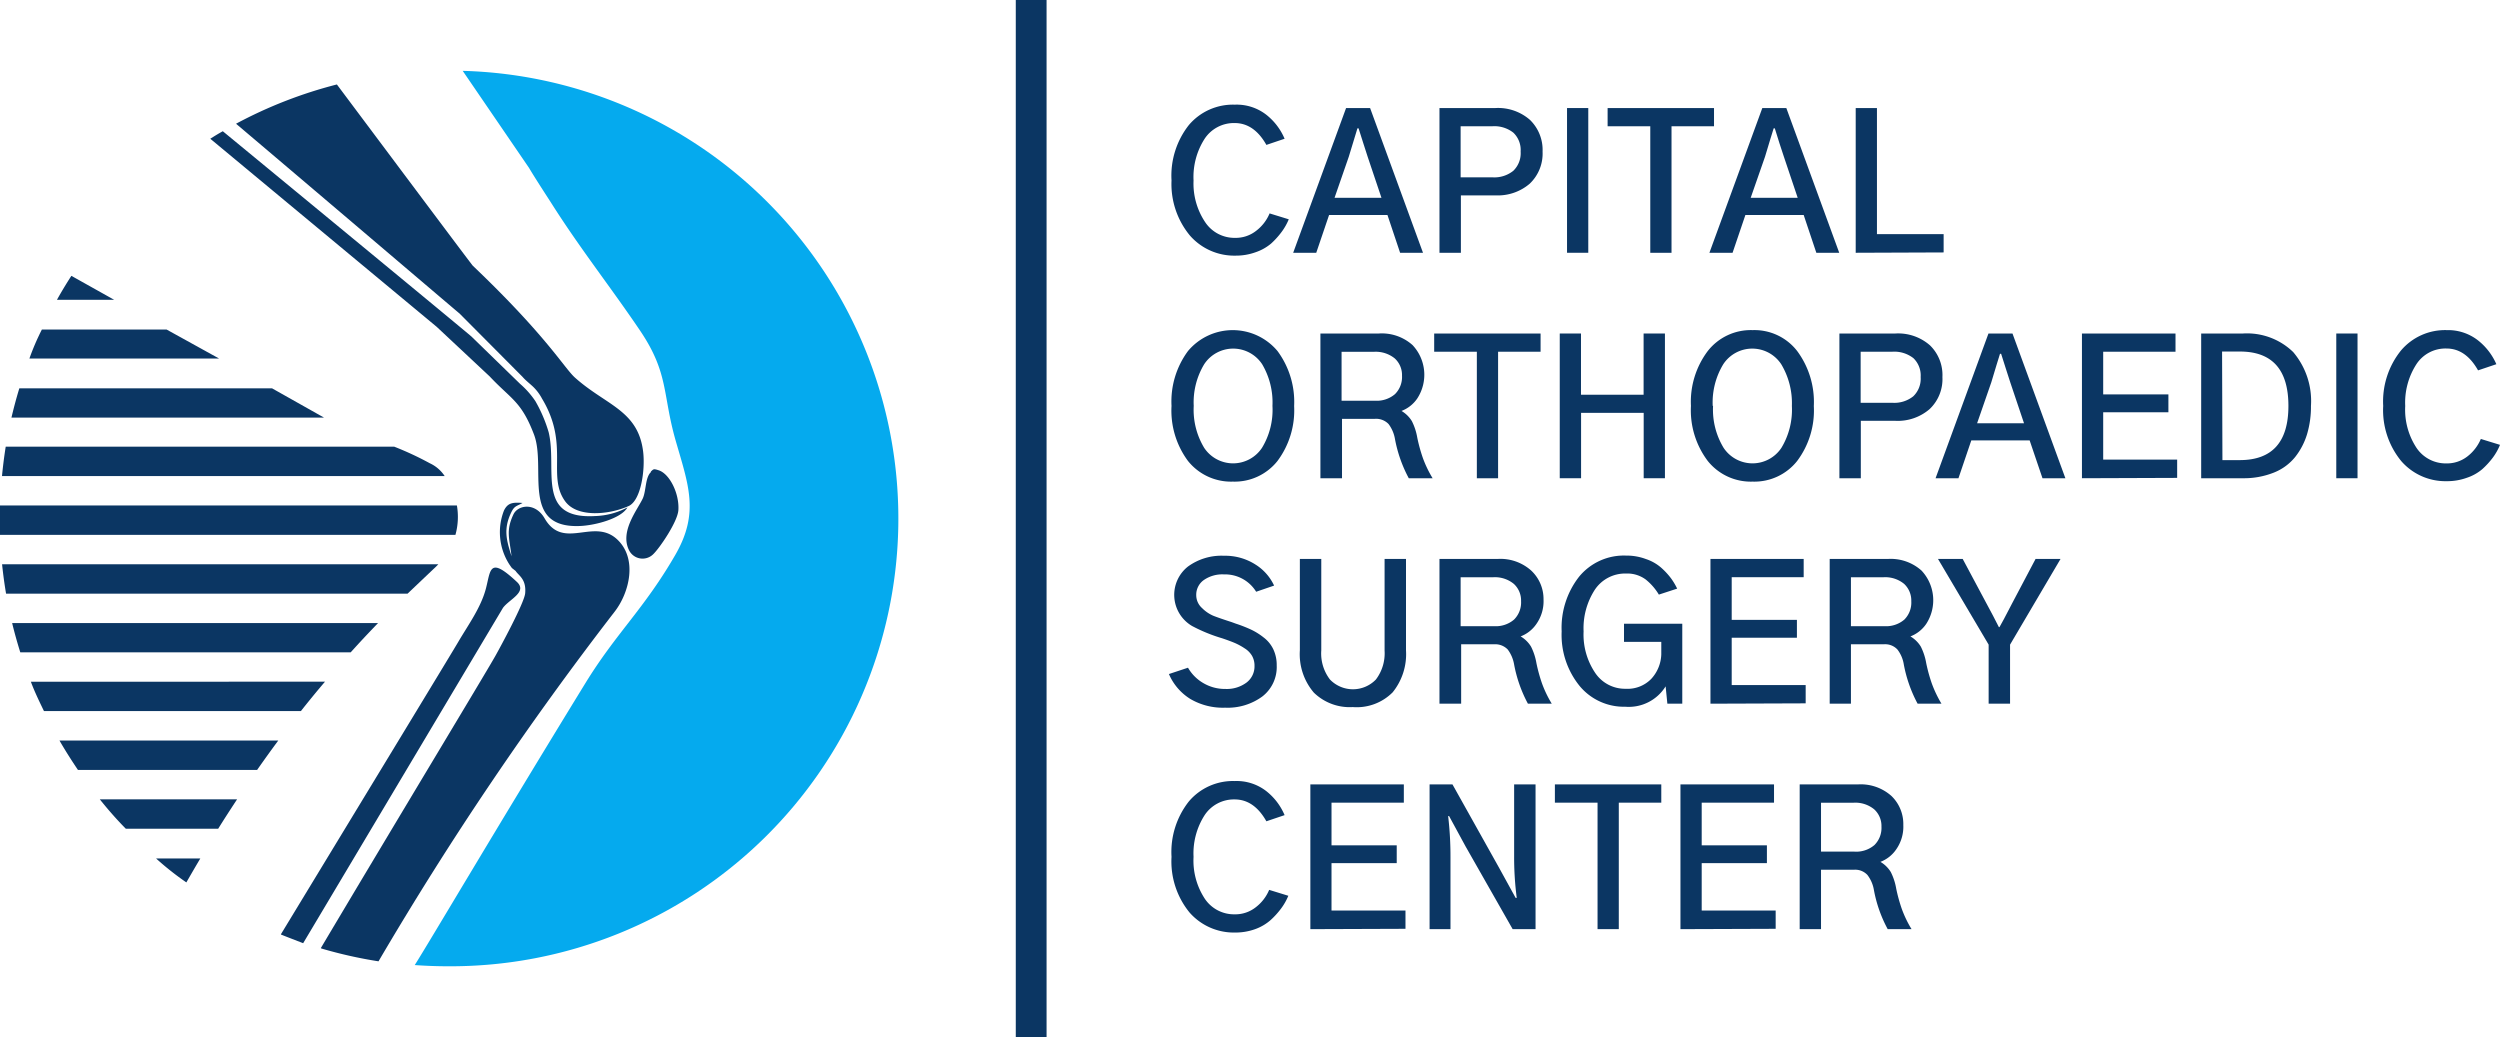 <svg xmlns="http://www.w3.org/2000/svg" viewBox="0 0 288.3 119.6"><defs><style>.cls-1,.cls-3{fill:#0b3663;}.cls-1,.cls-2{fill-rule:evenodd;}.cls-2{fill:#05aaee;}</style></defs><g id="Layer_2" data-name="Layer 2"><g id="LOGOS"><polygon class="cls-1" points="117.14 0 120.69 0 120.69 119.6 117.14 119.6 117.14 0 117.14 0"/><path class="cls-1" d="M75.06,54.38c.31-.29.31-.34.89-.15,1.29.41,2.41,2.72,2.28,4.61-.1,1.36-2.2,4.42-2.92,5.09a1.74,1.74,0,0,1-2.77-.48c-1.09-2.19,1-4.69,1.6-6,.38-.89.27-2.4.92-3Zm-38,55a51.2,51.2,0,0,0,6.59,1.48A383,383,0,0,1,70.88,70.54c1.72-2.22,2.64-6.09.33-8.3-2.72-2.61-6.23,1.3-8.41-2.47-1.1-1.89-3.08-1.53-3.59-.45-.9,1.9-.45,2.79-.22,4.83C58.42,62.33,58,61,59,59c.35-.7.67-.65,1.26-1-1.17-.09-1.71,0-2.14.87a6.87,6.87,0,0,0,.62,6.22c.1.14.23.34.3.42l.42.33c.34.54,1.26.93,1.1,2.6-.12,1.12-2.85,6.16-3.44,7.21C55.93,77.76,45.48,95.06,37,109.33Zm-1-.3.62.19-.62-.19Zm-3.66-1.31c.84.34,1.69.66,2.56,1L58,70.1c.73-1,2.87-1.83,1.6-3-3.21-3-3-1.38-3.57.79S54,72.06,52.86,74c-.4.71-12.29,20.27-20.46,33.73ZM25.7,15.13c-.64.36-.83.48-1.45.87L50.36,37.69l6.11,5.72c2.49,2.65,3.65,2.86,5.11,6.7S60,60.91,66.83,60.66c1.8-.06,4.82-.87,5.53-2.15a8.34,8.34,0,0,1-3.72,1c-6.91.41-4.34-5.41-5.37-9.67a16.43,16.43,0,0,0-1.53-3.58,10.07,10.07,0,0,0-1.77-2l-5.58-5.43c-.25-.25-15.09-12.49-28.69-23.69ZM38.85,9.74a51.54,51.54,0,0,0-11.63,4.53C39.31,24.51,52.79,36,53,36.16l7.26,7.3c.37.43.83.77,1.24,1.16a5.47,5.47,0,0,1,1,1.34c3.22,5.33.53,8.94,2.69,11.87,1.41,1.9,5.06,1.51,7.23.56l0,0c1.48-.56,2-4.15,1.75-6.28-.57-4.8-4.28-5.36-7.85-8.55-1.27-1.13-3.22-4.74-11.8-12.92C54,30,45.78,19,38.85,9.74Z"/><path class="cls-1" d="M8.23,31.81c-.58.9-1.14,1.82-1.66,2.76h6.59L8.23,31.81ZM4.83,38Q4,39.63,3.39,41.35H25.27L19.21,38Zm-2.6,6.78c-.34,1.11-.64,2.24-.91,3.38H37.37l-6-3.38ZM.66,51.51C.48,52.63.34,53.76.23,54.9H51.28a4.11,4.11,0,0,0-1.72-1.48,35.85,35.85,0,0,0-4.1-1.91ZM0,58.29c0,.5,0,1,0,1.5s0,1.26,0,1.89H52.52a7.71,7.71,0,0,0,.17-3.39Zm.24,6.78c.12,1.15.27,2.28.46,3.39H47c1-.95,2-1.9,3-2.85.2-.18.38-.36.55-.54Zm1.16,6.78c.28,1.16.6,2.29.94,3.38H40.44q1.53-1.7,3.16-3.38Zm2.16,6.77C4,79.8,4.55,80.93,5.07,82H34.7q1.34-1.7,2.78-3.39Zm3.3,6.78c.69,1.2,1.41,2.32,2.13,3.39H29.65c.79-1.13,1.6-2.26,2.44-3.39Zm4.65,6.78c1,1.25,2,2.38,3,3.39H25.16c.71-1.14,1.44-2.27,2.18-3.39ZM18,99a33.69,33.69,0,0,0,3.49,2.76c.53-.92,1.06-1.84,1.61-2.76Z"/><path class="cls-2" d="M47.8,111.29c1.27.09,2.55.14,3.84.14A51.64,51.64,0,0,0,53.36,8.17L61,19.35c.8,1.35,2.17,3.43,2.62,4.14,3.31,5.22,6.79,9.6,10.21,14.66,3.3,4.9,2.56,7.29,4.07,12.6,1.48,5.15,2.78,8.36,0,13.2-3.64,6.31-6.82,9-10.44,14.91-10.26,16.72-17.78,29.5-19.63,32.43Z"/><path class="cls-3" d="M135.1,20.81a9.43,9.43,0,0,1,2-6.39,6.66,6.66,0,0,1,5.29-2.35A5.58,5.58,0,0,1,146,13.21,7,7,0,0,1,148.14,16l-2.1.71q-1.42-2.52-3.66-2.52A4.05,4.05,0,0,0,138.92,16a8.16,8.16,0,0,0-1.28,4.82A8,8,0,0,0,139,25.65a4.06,4.06,0,0,0,3.43,1.78,3.81,3.81,0,0,0,2.44-.82,4.88,4.88,0,0,0,1.54-2l2.21.68a6.68,6.68,0,0,1-.82,1.45,9.3,9.3,0,0,1-1.22,1.35,5.53,5.53,0,0,1-1.79,1,6.67,6.67,0,0,1-2.31.39,6.79,6.79,0,0,1-5.26-2.32A9.31,9.31,0,0,1,135.1,20.81Z"/><path class="cls-3" d="M149.13,29.15l6.1-16.69H158l6.1,16.69h-2.64L160,24.79h-6.73l-1.48,4.36Zm4.77-6.34h5.41l-1.59-4.73-.5-1.55c-.25-.78-.44-1.36-.55-1.73h-.13c-.17.56-.51,1.65-1,3.28Z"/><path class="cls-3" d="M166,29.15V12.46h6.44a5.58,5.58,0,0,1,4,1.37,4.82,4.82,0,0,1,1.45,3.65,4.79,4.79,0,0,1-1.48,3.7,5.63,5.63,0,0,1-3.94,1.35h-4v6.62Zm2.44-8.7h3.68a3.48,3.48,0,0,0,2.39-.75,2.81,2.81,0,0,0,.85-2.22,2.76,2.76,0,0,0-.84-2.18,3.54,3.54,0,0,0-2.42-.74h-3.66Z"/><path class="cls-3" d="M180.71,29.15V12.46h2.45V29.15Z"/><path class="cls-3" d="M185.39,14.56v-2.1h12.27v2.1h-4.9V29.15h-2.45V14.56Z"/><path class="cls-3" d="M197.13,29.15l6.1-16.69H206l6.1,16.69h-2.64L208,24.79h-6.72l-1.48,4.36Zm4.76-6.34h5.42l-1.59-4.73c-.09-.25-.26-.77-.51-1.55s-.43-1.36-.54-1.73h-.13c-.17.56-.52,1.65-1,3.28Z"/><path class="cls-3" d="M214,29.15V12.46h2.45V27h7.69v2.11Z"/><path class="cls-3" d="M135.1,46.81A9.78,9.78,0,0,1,137,40.48a6.73,6.73,0,0,1,10.32,0,9.87,9.87,0,0,1,1.92,6.35,9.75,9.75,0,0,1-1.93,6.34,6.3,6.3,0,0,1-5.14,2.37A6.36,6.36,0,0,1,137,53.16,9.75,9.75,0,0,1,135.1,46.81Zm2.56,0a8.48,8.48,0,0,0,1.21,4.84,4,4,0,0,0,6.66,0,8.43,8.43,0,0,0,1.21-4.84A8.65,8.65,0,0,0,145.55,42a4,4,0,0,0-6.68,0A8.5,8.5,0,0,0,137.66,46.81Z"/><path class="cls-3" d="M152.27,55.15V38.46H159a5.31,5.31,0,0,1,3.9,1.34,5,5,0,0,1,.54,6.15,3.87,3.87,0,0,1-1.82,1.44,3.47,3.47,0,0,1,1.2,1.18,6.78,6.78,0,0,1,.62,1.9,18.42,18.42,0,0,0,.65,2.36,13,13,0,0,0,1.12,2.32h-2.75a15.59,15.59,0,0,1-1.59-4.51,4,4,0,0,0-.74-1.74,2,2,0,0,0-1.58-.6h-3.79v6.85Zm2.44-8.94h3.85a3.23,3.23,0,0,0,2.31-.76,2.78,2.78,0,0,0,.81-2.12,2.59,2.59,0,0,0-.84-2,3.48,3.48,0,0,0-2.39-.76h-3.74Z"/><path class="cls-3" d="M165.39,40.56v-2.1h12.27v2.1h-4.9V55.15h-2.45V40.56Z"/><path class="cls-3" d="M179.87,55.15V38.46h2.45v7.06h7.22V38.46H192V55.15h-2.45V47.61h-7.22v7.54Z"/><path class="cls-3" d="M195,46.81a9.73,9.73,0,0,1,1.94-6.33,6.3,6.3,0,0,1,5.17-2.41,6.23,6.23,0,0,1,5.14,2.41,9.87,9.87,0,0,1,1.92,6.35,9.69,9.69,0,0,1-1.93,6.34,6.29,6.29,0,0,1-5.13,2.37,6.36,6.36,0,0,1-5.17-2.38A9.69,9.69,0,0,1,195,46.81Zm2.55,0a8.48,8.48,0,0,0,1.22,4.84,4,4,0,0,0,6.66,0,8.51,8.51,0,0,0,1.21-4.84A8.73,8.73,0,0,0,205.41,42a4,4,0,0,0-6.68,0A8.5,8.5,0,0,0,197.51,46.81Z"/><path class="cls-3" d="M212.12,55.15V38.46h6.45a5.55,5.55,0,0,1,4,1.37A4.78,4.78,0,0,1,224,43.48a4.76,4.76,0,0,1-1.48,3.7,5.62,5.62,0,0,1-3.93,1.35h-4v6.62Zm2.45-8.7h3.67a3.5,3.5,0,0,0,2.4-.75,2.81,2.81,0,0,0,.85-2.22,2.76,2.76,0,0,0-.84-2.18,3.58,3.58,0,0,0-2.43-.74h-3.65Z"/><path class="cls-3" d="M223.21,55.15l6.1-16.69h2.77l6.1,16.69h-2.64l-1.48-4.36h-6.73l-1.48,4.36ZM228,48.81h5.41l-1.59-4.73c-.09-.25-.25-.77-.5-1.55s-.44-1.36-.55-1.73h-.13c-.17.56-.52,1.65-1,3.28Z"/><path class="cls-3" d="M240.09,55.15V38.46h10.79v2.1h-8.34v4.92h7.52v2.06h-7.52V53h8.53v2.11Z"/><path class="cls-3" d="M253.84,55.15V38.46h4.82a7.64,7.64,0,0,1,5.79,2.14,8.71,8.71,0,0,1,2.05,6.21,11.12,11.12,0,0,1-.45,3.26,8,8,0,0,1-1.37,2.63,6,6,0,0,1-2.46,1.8,9.31,9.31,0,0,1-3.61.65Zm2.45-2.09h2q5.61,0,5.61-6.25t-5.56-6.27h-2.09Z"/><path class="cls-3" d="M269.42,55.15V38.46h2.45V55.15Z"/><path class="cls-3" d="M274.83,46.81a9.38,9.38,0,0,1,2.05-6.39,6.66,6.66,0,0,1,5.28-2.35,5.61,5.61,0,0,1,3.55,1.14A7.11,7.11,0,0,1,287.88,42l-2.11.71c-.95-1.68-2.16-2.52-3.65-2.52A4,4,0,0,0,278.66,42a8.16,8.16,0,0,0-1.29,4.82,8,8,0,0,0,1.31,4.84,4.06,4.06,0,0,0,3.44,1.78,3.83,3.83,0,0,0,2.44-.82,5,5,0,0,0,1.53-2l2.21.68a6.65,6.65,0,0,1-.81,1.45,9.4,9.4,0,0,1-1.23,1.35,5.33,5.33,0,0,1-1.79,1,6.67,6.67,0,0,1-2.31.39,6.75,6.75,0,0,1-5.25-2.32A9.26,9.26,0,0,1,274.83,46.81Z"/><path class="cls-3" d="M134.8,77.73,137,77a4.82,4.82,0,0,0,1.76,1.77,4.92,4.92,0,0,0,2.56.68,3.81,3.81,0,0,0,2.42-.73,2.34,2.34,0,0,0,.93-1.93,2.28,2.28,0,0,0-.28-1.15,2.52,2.52,0,0,0-.87-.88,7.17,7.17,0,0,0-1.14-.62c-.36-.15-.84-.33-1.43-.53a18.58,18.58,0,0,1-3.48-1.42,4.16,4.16,0,0,1-.47-6.86,6.57,6.57,0,0,1,4.17-1.24,6.47,6.47,0,0,1,3.59,1,5.7,5.7,0,0,1,2.17,2.44l-2.07.71a4.21,4.21,0,0,0-3.71-2,3.74,3.74,0,0,0-2.34.66,2.08,2.08,0,0,0-.86,1.75,2,2,0,0,0,.68,1.48,4.11,4.11,0,0,0,1.29.88c.4.16,1.11.41,2.11.73l.49.18a15.9,15.9,0,0,1,1.74.68,7.46,7.46,0,0,1,1.46.91,3.71,3.71,0,0,1,1.12,1.37,4.22,4.22,0,0,1,.39,1.85,4.29,4.29,0,0,1-1.66,3.59,6.76,6.76,0,0,1-4.29,1.29,7.42,7.42,0,0,1-4-1A6.29,6.29,0,0,1,134.8,77.73Z"/><path class="cls-3" d="M149.9,75V64.46h2.47V75a4.94,4.94,0,0,0,1,3.36,3.68,3.68,0,0,0,5.3,0,5,5,0,0,0,1-3.33V64.46h2.47V75a7,7,0,0,1-1.54,4.84A5.84,5.84,0,0,1,156,81.54a5.92,5.92,0,0,1-4.49-1.67A6.82,6.82,0,0,1,149.9,75Z"/><path class="cls-3" d="M166,81.15V64.46h6.68a5.31,5.31,0,0,1,3.9,1.34A4.49,4.49,0,0,1,178,69.14a4.55,4.55,0,0,1-.82,2.81,3.87,3.87,0,0,1-1.82,1.44,3.47,3.47,0,0,1,1.2,1.18,6.78,6.78,0,0,1,.62,1.9,18.42,18.42,0,0,0,.65,2.36,13,13,0,0,0,1.12,2.32h-2.75a15.59,15.59,0,0,1-1.59-4.51,4,4,0,0,0-.74-1.74,2,2,0,0,0-1.58-.6h-3.79v6.85Zm2.44-8.94h3.85a3.23,3.23,0,0,0,2.31-.76,2.78,2.78,0,0,0,.81-2.12,2.59,2.59,0,0,0-.84-2,3.43,3.43,0,0,0-2.39-.76h-3.74Z"/><path class="cls-3" d="M180.09,72.81a9.54,9.54,0,0,1,2-6.29,6.68,6.68,0,0,1,5.43-2.45,6.37,6.37,0,0,1,2.29.4,5.12,5.12,0,0,1,1.76,1,8.24,8.24,0,0,1,1.13,1.22,7.46,7.46,0,0,1,.71,1.19l-2.11.69a6.52,6.52,0,0,0-1.54-1.76,3.59,3.59,0,0,0-2.24-.67A4.2,4.2,0,0,0,183.92,68a8.17,8.17,0,0,0-1.3,4.81A7.89,7.89,0,0,0,184,77.66a4.14,4.14,0,0,0,3.48,1.77,3.81,3.81,0,0,0,2.95-1.15,4.37,4.37,0,0,0,1.15-2.82c0-.25,0-.73,0-1.44h-4.3V71.93H194v9.22h-1.72l-.2-2a5,5,0,0,1-4.66,2.35,6.63,6.63,0,0,1-5.23-2.36A9.34,9.34,0,0,1,180.09,72.81Z"/><path class="cls-3" d="M197.25,81.15V64.46H208v2.1H199.7v4.92h7.52v2.06H199.7V79h8.53v2.11Z"/><path class="cls-3" d="M211,81.15V64.46h6.69a5.32,5.32,0,0,1,3.9,1.34,5,5,0,0,1,.54,6.15,3.87,3.87,0,0,1-1.82,1.44,3.47,3.47,0,0,1,1.2,1.18,6.78,6.78,0,0,1,.62,1.9,18.42,18.42,0,0,0,.65,2.36,13.63,13.63,0,0,0,1.11,2.32h-2.75a15.59,15.59,0,0,1-1.59-4.51,3.8,3.8,0,0,0-.74-1.74,1.94,1.94,0,0,0-1.58-.6h-3.78v6.85Zm2.45-8.94h3.85a3.23,3.23,0,0,0,2.31-.76,2.77,2.77,0,0,0,.8-2.12,2.62,2.62,0,0,0-.83-2,3.43,3.43,0,0,0-2.39-.76h-3.74Z"/><path class="cls-3" d="M223.49,64.46h2.85l2.67,5c.6,1.1,1.1,2.06,1.5,2.86h.07c.15-.28.32-.57.49-.89l.56-1.07.47-.9,2.64-5h2.88l-5.82,9.88v6.81h-2.47V74.34Z"/><path class="cls-3" d="M135.1,98.81a9.43,9.43,0,0,1,2-6.39,6.66,6.66,0,0,1,5.29-2.35A5.58,5.58,0,0,1,146,91.21,7,7,0,0,1,148.14,94l-2.1.71q-1.42-2.52-3.66-2.52A4.05,4.05,0,0,0,138.92,94a8.16,8.16,0,0,0-1.28,4.82,8,8,0,0,0,1.31,4.84,4.06,4.06,0,0,0,3.43,1.78,3.81,3.81,0,0,0,2.44-.82,4.88,4.88,0,0,0,1.54-2l2.21.68a6.68,6.68,0,0,1-.82,1.45,9.3,9.3,0,0,1-1.22,1.35,5.53,5.53,0,0,1-1.79,1.05,6.67,6.67,0,0,1-2.31.39,6.79,6.79,0,0,1-5.26-2.32A9.31,9.31,0,0,1,135.1,98.81Z"/><path class="cls-3" d="M151.11,107.15V90.46h10.78v2.1h-8.34v4.92h7.52v2.06h-7.52V105h8.53v2.11Z"/><path class="cls-3" d="M164.86,107.15V90.46h2.64l5.39,9.64,1.89,3.44h.13a36.32,36.32,0,0,1-.3-4.79V90.46h2.47v16.69h-2.64L169,97.59l-1.89-3.48H167a39.93,39.93,0,0,1,.27,4.79v8.25Z"/><path class="cls-3" d="M179.31,92.56v-2.1h12.27v2.1h-4.9v14.59h-2.45V92.56Z"/><path class="cls-3" d="M193.79,107.15V90.46h10.79v2.1h-8.34v4.92h7.52v2.06h-7.52V105h8.53v2.11Z"/><path class="cls-3" d="M207.54,107.15V90.46h6.69a5.31,5.31,0,0,1,3.9,1.34,4.49,4.49,0,0,1,1.36,3.34,4.55,4.55,0,0,1-.82,2.81,3.87,3.87,0,0,1-1.82,1.44,3.47,3.47,0,0,1,1.2,1.18,6.78,6.78,0,0,1,.62,1.9,18.42,18.42,0,0,0,.65,2.36,13,13,0,0,0,1.12,2.32h-2.75a15.3,15.3,0,0,1-1.59-4.51,3.91,3.91,0,0,0-.75-1.74,1.93,1.93,0,0,0-1.57-.6H210v6.85ZM210,98.21h3.85a3.23,3.23,0,0,0,2.31-.76,2.78,2.78,0,0,0,.81-2.12,2.59,2.59,0,0,0-.84-2,3.43,3.43,0,0,0-2.39-.76H210Z"/></g></g></svg>